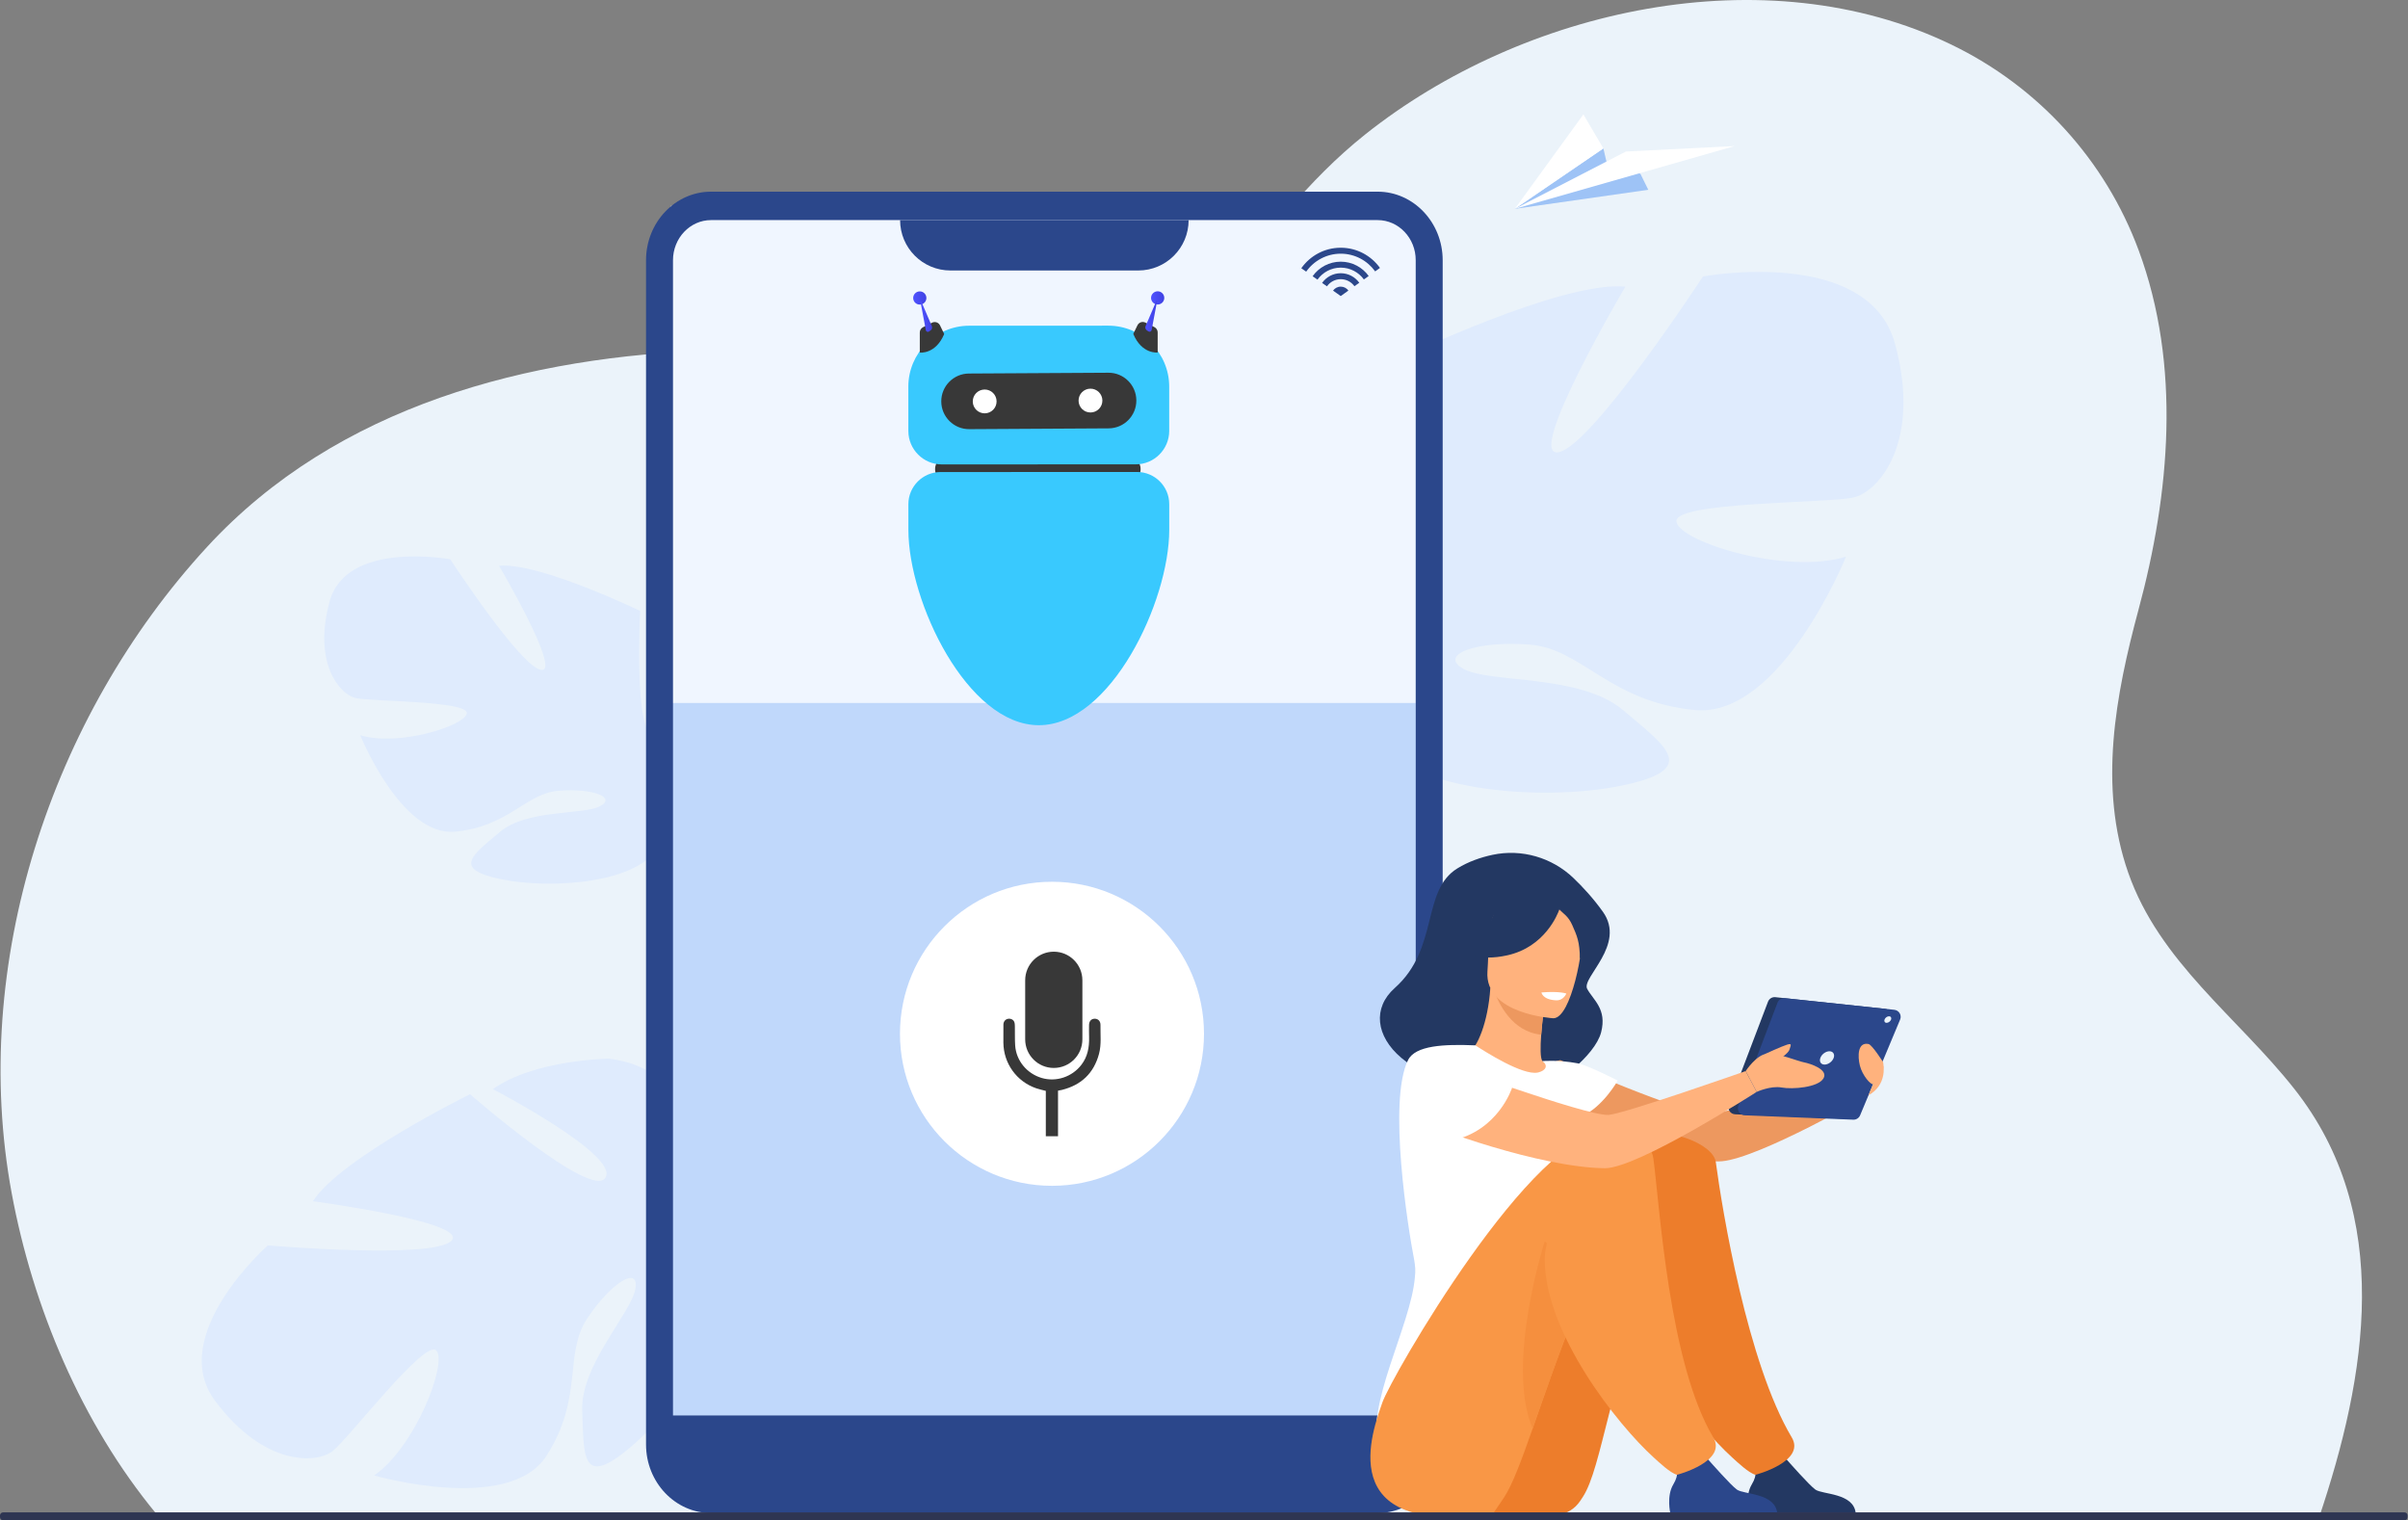 <svg width="792" height="500" viewBox="0 0 792 500" fill="none" xmlns="http://www.w3.org/2000/svg">
<rect x="0" y="0" width="792" height="500" fill="#808080" stroke="none"/>
<path d="M51.388 497.842C26.868 468.163 10.788 429.972 3.831 392.362C-10.059 317.263 16.638 235.829 68.066 179.92C110.852 133.408 173.927 117.026 235.133 115.202C261.584 114.415 288.016 116.156 314.318 118.807C331.274 120.517 348.701 123.749 365.792 123.197C381.967 122.675 392.218 109.75 401.192 97.795C415.699 78.465 429.928 59.416 448.996 44.235C500.78 3.008 580.49 -14.97 641.854 14.694C670.377 28.483 692.402 52.595 703.421 82.339C717.453 120.215 713.696 162.257 703.359 200.534C695.81 228.59 690.101 258.709 699.973 286.996C710.239 316.417 735.934 334.475 754.586 358.089C787.426 399.666 778.471 452.497 762.644 499.401L51.388 497.842Z" fill="#EBF3FA"/>
<path d="M162.102 358.2C162.102 358.2 203.652 379.811 199.159 387.3C194.662 394.792 154.593 359.879 154.593 359.879C154.593 359.879 112.007 380.848 102.925 395.069C102.925 395.069 154.652 401.941 148.453 408.093C142.254 414.245 88.098 409.596 88.098 409.596C88.098 409.596 54.641 439.112 70.742 460.711C86.843 482.309 104.082 481.383 109.371 477.272C114.66 473.16 139.963 439.998 143.556 444.193C147.145 448.391 136.583 475.91 123.06 485.267C123.06 485.267 167.404 498.049 179.733 478.806C192.066 459.563 185.333 445.323 193.173 433.568C201.009 421.814 210.341 416.057 208.978 423.94C207.615 431.824 190.906 449.009 191.492 463.933C192.078 478.858 191.082 489.786 207.522 475.833C223.962 461.881 245.226 430.367 237.125 414.362C236.77 413.664 236.434 412.998 236.113 412.362C236.887 413.55 237.125 414.362 237.125 414.362C241.316 412.698 253.448 414.794 262.49 416.739C263.958 417.159 266.064 417.649 268.994 418.221C270.28 418.529 271.325 418.792 272.053 418.974C291.299 424.62 314.164 447.592 314.164 447.592L317.901 444.789C298.574 416.893 266.804 414.251 266.804 414.251C243.175 410.158 229.026 398.36 229.026 398.36C229.026 398.36 236.199 352.335 200.226 348.193C200.226 348.19 175.961 348.421 162.102 358.2Z" fill="#DFEBFD"/>
<path d="M215.186 204.738C215.186 204.738 221.893 240.66 215.136 241.496C208.383 242.333 210.547 200.929 210.547 200.929C210.547 200.929 177.223 184.831 164.135 186.081C164.135 186.081 184.772 221.176 178.018 220.324C171.265 219.469 148.098 183.948 148.098 183.948C148.098 183.948 113.916 177.565 108.402 197.839C102.888 218.114 111.739 228.263 116.803 229.538C121.867 230.813 154.368 230.433 153.52 234.656C152.669 238.879 130.711 245.611 118.474 241.793C118.474 241.793 131.939 275.189 149.668 273.522C167.397 271.855 172.899 260.879 183.878 260.048C194.853 259.218 202.869 262.187 197.379 265.135C191.887 268.086 173.319 266.074 164.443 273.606C155.568 281.137 148.388 285.774 164.844 289.175C181.303 292.577 210.853 290.503 216.777 277.838C217.036 277.285 217.283 276.757 217.517 276.254C217.159 277.3 216.777 277.838 216.777 277.838C219.812 279.616 224.354 288.077 227.506 294.568C227.953 295.673 228.665 297.201 229.72 299.279C230.149 300.217 230.491 300.986 230.725 301.52C236.508 316.062 233.402 341.152 233.402 341.152L236.918 342.102C244.745 316.818 231.102 296.022 231.102 296.022C222.26 279.532 222.701 265.169 222.701 265.169C222.701 265.169 254.382 247.466 239.641 223.364C239.644 223.361 227.842 208.557 215.186 204.738Z" fill="#DFEBFD"/>
<path d="M623.297 113.115C614.56 80.827 560.123 90.915 560.123 90.915C560.123 90.915 523.16 147.422 512.406 148.765C501.653 150.108 534.586 94.276 534.586 94.276C513.751 92.257 460.658 117.819 460.658 117.819C460.658 117.819 464.02 183.745 453.266 182.399C442.513 181.053 453.266 123.876 453.266 123.876C433.104 129.929 414.286 153.475 414.286 153.475C390.765 191.82 441.168 220.071 441.168 220.071C441.168 220.071 441.84 242.941 427.728 269.176C427.728 269.176 424.543 274.019 421.305 282.252H426.8C427.25 280.776 427.744 279.35 428.293 277.98C428.293 277.967 428.296 277.961 428.305 277.955C428.314 277.933 428.32 277.915 428.33 277.896C428.706 277.047 429.249 275.837 429.921 274.362C429.921 274.359 429.924 274.359 429.924 274.356C429.924 274.353 429.927 274.353 429.927 274.349C431.605 271.059 432.74 268.63 433.458 266.873C433.461 266.867 433.461 266.861 433.464 266.858C438.497 256.529 445.744 243.071 450.58 240.246C450.58 240.246 449.972 239.391 449.405 237.721C449.781 238.527 450.17 239.366 450.58 240.246C459.989 260.428 507.034 263.789 533.244 258.409C559.454 253.029 548.028 245.626 533.916 233.619C519.804 221.608 490.233 224.775 481.496 220.064C472.759 215.357 485.53 210.646 503.003 211.992C520.477 213.338 529.213 230.828 557.44 233.52C585.667 236.212 607.171 183.069 607.171 183.069C587.681 189.122 552.734 178.361 551.39 171.632C550.045 164.906 601.793 165.579 609.858 163.56C617.919 161.55 632.034 145.403 623.297 113.115Z" fill="#DFEBFD"/>
<path d="M542.126 62.417L498.232 68.686L527.36 48.813L528.843 55.184L539.517 57.12L542.126 62.417Z" fill="#9EC3F6"/>
<path d="M498.232 68.686L534.758 49.835L570.559 48.032L498.232 68.686Z" fill="white"/>
<path d="M527.36 48.813L498.232 68.686L520.782 37.627L527.36 48.813Z" fill="white"/>
<path d="M470.073 85.139V475.531C470.073 485.156 462.28 492.953 452.665 492.953H234.324C224.709 492.953 216.916 485.156 216.916 475.531V85.139C216.916 75.514 224.709 67.714 234.324 67.714H452.665C462.28 67.714 470.073 75.514 470.073 85.139Z" fill="#C0D8FB"/>
<path d="M465.639 67.714H220.62V231.199H465.639V67.714Z" fill="#F0F6FF"/>
<path d="M374.383 88.96H312.603C303.459 88.96 296.045 81.54 296.045 72.387H390.943C390.943 81.54 383.53 88.96 374.383 88.96Z" fill="#2B478B"/>
<path d="M453.112 497.626H233.874C222.078 497.626 212.481 487.508 212.481 475.071V85.596C212.481 73.159 222.078 63.04 233.874 63.04H453.112C464.908 63.04 474.505 73.159 474.505 85.596V475.074C474.505 487.511 464.908 497.626 453.112 497.626ZM233.874 72.387C226.966 72.387 221.347 78.314 221.347 85.596V475.074C221.347 482.356 226.966 488.282 233.874 488.282H453.112C460.02 488.282 465.642 482.356 465.642 475.074V85.596C465.642 78.314 460.023 72.387 453.112 72.387H233.874Z" fill="#2B478B"/>
<path d="M451.955 492.808H228.218C221.822 492.808 216.638 487.619 216.638 481.217V465.517H470.348V474.398C470.348 484.566 462.114 492.808 451.955 492.808Z" fill="#2B478B"/>
<path d="M490.877 281.147C500.441 279.103 510.414 281.996 517.488 288.75C520.609 291.728 524.036 295.451 527.181 299.85C534.98 310.749 520.048 321.538 522.031 325.23C524.017 328.922 528.618 331.839 526.604 339.55C524.591 347.261 511.311 357.265 506.982 357.709C463.107 362.219 444.064 338.006 458.731 324.955C473.398 311.904 467.412 292.969 479.322 285.613C483.001 283.345 487.044 281.968 490.877 281.147Z" fill="#233862"/>
<path d="M513.192 348.662C513.192 348.662 554.514 366.683 562.014 366.353C569.514 366.022 615.732 352.261 615.732 352.261L614.554 360.219C614.554 360.219 578.886 380.753 566.418 381.916C554.141 383.065 512.162 370.887 508.11 368.316C504.058 365.744 501.415 351.261 513.192 348.662Z" fill="#ED985F"/>
<path d="M518.213 368.341C514.583 370.859 510.034 372.94 504.32 374.258C482.908 379.209 474.702 361.096 471.618 348.662C474.539 346.989 477.286 346.622 478.872 346.43C480.42 346.248 482.048 346.125 483.396 346.06C485.801 344.217 489.381 336.673 490.174 324.958L491.182 325.23L508.058 329.854C508.058 329.854 507.284 335.225 506.904 340.3C506.611 344.273 506.565 348.066 507.317 348.995C508.634 349.282 509.424 349.468 509.424 349.468C509.424 349.468 509.424 349.474 509.433 349.483C509.664 349.85 514.562 357.91 518.213 368.341Z" fill="#FFB27D"/>
<path d="M508.064 329.854C508.064 329.854 507.287 335.219 506.914 340.3C497.354 339.343 492.916 330.23 491.189 325.233L508.064 329.854Z" fill="#ED985F"/>
<path d="M510.92 334.895C510.92 334.895 488.225 333.641 489.224 319.507C490.221 305.372 487.963 295.692 502.494 295.896C517.026 296.099 519.456 301.69 520.27 306.49C521.084 311.286 516.847 334.854 510.92 334.895Z" fill="#FFB27D"/>
<path d="M520.159 298.581C516.961 294.078 514.244 294.821 512.671 295.994C500.771 288.287 492.065 297.794 492.065 297.794C489.823 307.826 482.101 313.111 482.101 313.111C482.101 313.111 486.122 316.33 495.75 314.194C508.067 311.463 512.295 300.773 512.869 299.131C514.164 300.473 515.835 301.328 517.118 304.242C518.642 307.703 519.598 309.712 519.626 315.395C519.622 315.392 524.958 305.335 520.159 298.581Z" fill="#233862"/>
<path d="M465.157 414.523C463.107 404.037 456.427 362.142 463.107 348.659C465.506 343.816 474.924 343.377 485.255 343.803C488.469 345.881 500.721 353.73 505.751 352.752C505.803 352.743 505.902 352.718 506.031 352.687C508.4 352.094 509.294 350.428 507.32 348.992C507.317 348.989 512.437 348.498 518.793 349.696C522.382 350.372 532.063 355.385 532.063 355.385C532.063 355.385 527.187 364.201 519.998 367.245C521.22 378.191 519.403 383.018 508.061 408.3C498.476 429.67 509.353 448.907 509.353 448.907C509.353 448.907 452.927 494.317 452.612 471.197C452.378 453.787 467.779 427.926 465.157 414.523Z" fill="white"/>
<path d="M512.153 498.284C515.222 497.938 517.985 496.256 519.699 493.684C519.971 493.277 520.264 492.839 520.572 492.369C526.996 482.637 529.494 452.83 543.942 421.076C547.461 413.346 560.092 411.954 563.537 403.215C563.537 403.215 572.015 374.891 547.31 374.054C522.604 373.218 481.148 452.867 480.494 461.22C479.859 469.314 464.161 503.704 512.153 498.284Z" fill="#ED7D2B"/>
<path d="M610.342 497.632H575.179C575.179 497.632 573.865 492.021 576.172 488.199C578.217 484.819 577.434 482.893 575.919 480.099C577.514 480.751 579.574 481.346 581.84 481.217C583.592 481.115 585.445 480.318 587.071 479.377C588.585 481.102 595.064 488.455 597.09 489.912C599.388 491.561 609.636 490.971 610.342 497.632Z" fill="#233862"/>
<path d="M564.342 382.244C566.46 398.131 574.728 448.28 589.312 472.746C594.015 480.633 577.464 485.057 577.374 485.032C575.154 484.452 571.456 480.908 569.754 479.371C557.912 468.69 533.876 438.442 533.876 414.192C533.876 402.37 533.669 379.786 542.258 374.048C547.547 370.517 563.5 375.934 564.342 382.244Z" fill="#ED7D2B"/>
<path d="M491.186 497.632C491.186 497.632 492.487 495.817 494.76 492.369C497.465 488.27 500.456 480.201 504.089 469.86C507.904 459.004 512.428 445.647 518.08 431.75C519.826 427.46 521.679 423.119 523.65 418.782C527.169 411.053 536.849 412.121 540.294 403.382C540.294 403.382 553.733 373.088 529.028 372.251C504.323 371.415 457.38 453.293 454.682 461.223C451.73 469.903 437.322 505.948 491.186 497.632Z" fill="#F99746"/>
<path d="M584.529 497.632H549.367C549.367 497.632 548.053 492.021 550.36 488.199C552.404 484.819 551.621 482.893 550.107 480.099C551.698 480.751 553.761 481.346 556.028 481.217C557.78 481.115 559.633 480.318 561.258 479.377C562.772 481.102 569.252 488.455 571.278 489.912C573.575 491.561 583.823 490.971 584.529 497.632Z" fill="#2B478B"/>
<path d="M504.089 469.86C507.904 459.004 512.428 445.647 518.081 431.75C516.604 421.221 513.418 412.01 508.064 408.296C508.061 408.296 495.069 448.589 504.089 469.86Z" fill="#F58F3E"/>
<path d="M543.816 381.12C545.934 397.008 548.916 448.283 563.5 472.75C568.203 480.636 551.652 485.06 551.562 485.035C549.342 484.455 545.644 480.911 543.942 479.374C532.1 468.693 508.064 438.446 508.064 414.195C508.064 402.373 521.926 380.737 530.515 374.999C535.807 371.464 542.974 374.807 543.816 381.12Z" fill="#F99746"/>
<path d="M619.929 331.786L583.922 327.958C582.873 327.847 581.88 328.459 581.504 329.443L568.619 363.331C568.055 364.815 569.113 366.417 570.698 366.482L606.428 367.924C607.4 367.964 608.291 367.393 608.667 366.498L621.829 334.996C622.427 333.561 621.478 331.95 619.929 331.786Z" fill="#233862"/>
<path d="M623.057 332.113L587.046 328.286C585.997 328.175 585.004 328.786 584.628 329.771L571.744 363.658C571.179 365.142 572.234 366.745 573.822 366.809L609.552 368.251C610.524 368.291 611.415 367.72 611.791 366.825L624.953 335.324C625.558 333.888 624.605 332.277 623.057 332.113Z" fill="#2B478B"/>
<path d="M603.098 347.937C603.539 346.726 602.916 345.748 601.707 345.748C600.498 345.748 599.163 346.73 598.722 347.937C598.281 349.147 598.904 350.128 600.113 350.128C601.322 350.125 602.657 349.147 603.098 347.937Z" fill="#EBF3FA"/>
<path d="M621.981 335.318C622.196 334.725 621.891 334.24 621.296 334.24C620.704 334.24 620.047 334.722 619.831 335.318C619.615 335.913 619.92 336.395 620.516 336.395C621.108 336.392 621.765 335.91 621.981 335.318Z" fill="#EBF3FA"/>
<path d="M471.622 348.662C471.622 348.662 521.528 367.059 529.025 366.683C533.873 366.439 574.158 352.264 574.158 352.264L577.776 359.114C577.776 359.114 538.564 384.34 527.786 384.216C506.504 383.969 470.592 370.893 466.539 368.322C462.487 365.751 459.844 351.261 471.622 348.662Z" fill="#FFB27D"/>
<path d="M574.161 352.261C574.161 352.261 577.779 346.689 581.381 346.526C584.982 346.362 591.203 348.983 593.331 349.394C595.458 349.804 601.515 351.77 599.714 354.718C597.913 357.666 589.565 358.324 585.963 357.666C582.361 357.012 577.779 359.108 577.779 359.108L574.161 352.261Z" fill="#FFB27D"/>
<path d="M580.4 346.699C580.4 346.699 586.127 344.069 587.764 343.578C589.402 343.087 589.075 343.587 588.582 345.14C588.091 346.692 585.143 348.174 585.143 348.662C585.143 349.15 580.4 346.699 580.4 346.699Z" fill="#FFB27D"/>
<path d="M619.35 349.313C619.35 349.313 615.739 343.596 614.558 343.362C610.956 342.649 610.956 347.396 611.72 350.458C612.541 353.743 615.313 356.845 616.081 356.573C616.846 356.302 620.198 352.332 619.35 349.313Z" fill="#FFB27D"/>
<path d="M619.485 350.458C619.485 350.458 620.639 356.873 614.554 360.219L616.355 355.805L619.485 350.458Z" fill="#FFB27D"/>
<path d="M515.166 326.767C515.166 326.767 513.02 325.918 506.984 326.406C506.984 326.406 507.305 328.764 511.758 328.996C514.278 329.128 515.166 326.767 515.166 326.767Z" fill="white"/>
<path d="M497.335 357.734C497.335 357.734 492.872 371.878 477.542 375.098C477.542 375.098 452.226 367.291 464.83 350.029C464.83 350.026 477.292 340.756 497.335 357.734Z" fill="white"/>
<path d="M443.493 95.563L440.974 97.372L438.442 95.582C439.003 94.792 439.931 94.27 440.974 94.27C442.01 94.27 442.932 94.779 443.493 95.563Z" fill="#2B478B"/>
<path d="M440.974 89.859C438.442 89.859 436.2 91.121 434.843 93.047L436.443 94.171C437.449 92.745 439.108 91.819 440.974 91.819C442.827 91.819 444.474 92.733 445.479 94.14L447.074 92.998C445.704 91.094 443.481 89.859 440.974 89.859Z" fill="#2B478B"/>
<path d="M440.974 81.475C435.614 81.475 430.874 84.142 428.003 88.22L429.603 89.343C432.123 85.775 436.283 83.435 440.977 83.435C445.631 83.435 449.763 85.735 452.292 89.257L453.877 88.115C450.993 84.096 446.287 81.475 440.974 81.475Z" fill="#2B478B"/>
<path d="M440.973 86.062C437.162 86.062 433.779 87.951 431.722 90.847L433.322 91.97C435.028 89.584 437.819 88.022 440.973 88.022C444.1 88.022 446.876 89.556 448.584 91.911L450.17 90.775C448.106 87.917 444.751 86.062 440.973 86.062Z" fill="#2B478B"/>
<path d="M790.858 500H0.996C0.447 500 0 499.549 0 499.003V498.401C0 497.852 0.45 497.404 0.996 497.404H790.858C791.407 497.404 791.854 497.855 791.854 498.401V499.003C791.857 499.552 791.407 500 790.858 500Z" fill="#2E3552"/>
<circle cx="346" cy="340" r="50" fill="white"/>
<path d="M340.797 357.92C341.832 358.277 342.916 358.496 343.973 358.778C343.973 362.547 343.973 369.977 343.973 373.701H347.986C347.986 369.955 347.986 362.516 347.986 358.711C348.487 358.613 348.904 358.551 349.311 358.449C355.646 356.85 359.761 352.963 361.464 346.613C362.303 343.486 361.89 340.288 361.953 337.119C361.978 335.857 361.18 335.05 360.076 335.046C358.949 335.042 358.217 335.808 358.192 337.099C358.166 338.446 358.176 339.796 358.209 341.145C358.288 344.433 357.734 347.518 355.663 350.215C352.622 354.176 347.405 355.934 342.642 354.536C337.74 353.096 334.212 348.827 333.889 343.805C333.758 341.773 333.836 339.728 333.797 337.687C333.787 337.182 333.785 336.651 333.627 336.183C333.349 335.361 332.476 334.931 331.591 335.064C330.701 335.199 330.04 335.947 330.024 336.98C329.991 338.959 329.995 340.941 330.016 342.92C330.083 349.737 334.362 355.699 340.797 357.92Z" fill="#383838"/>
<path d="M346.593 351.236C341.396 351.236 337.186 347.026 337.186 341.83V322.406C337.186 317.21 341.396 313 346.593 313C351.789 313 356 317.21 356 322.406V341.83C356 347.024 351.787 351.236 346.593 351.236Z" fill="#383838"/>
<path d="M370.438 158.995L312.266 159.016C309.677 159.017 307.557 156.899 307.556 154.31C307.555 151.721 309.673 149.602 312.263 149.601L370.435 149.58C373.024 149.579 375.144 151.696 375.145 154.285C375.146 156.875 373.028 158.994 370.438 158.995Z" fill="#383838"/>
<path d="M384.556 141.728C384.558 147.77 379.617 152.715 373.575 152.717L309.753 152.741C303.711 152.743 298.765 147.802 298.764 141.761L298.759 127.15C298.755 116.141 307.76 107.131 318.77 107.126L364.526 107.109C375.536 107.106 384.547 116.11 384.552 127.118L384.556 141.728Z" fill="#39C9FE"/>
<path d="M309.323 155.251L374.005 155.228C379.811 155.225 384.562 159.973 384.564 165.778L384.567 174.263C384.576 197.853 365.286 238.502 341.694 238.511C318.101 238.52 298.783 197.885 298.774 174.295L298.77 165.81C298.769 160.004 303.517 155.253 309.323 155.251Z" fill="#39C9FE"/>
<path d="M364.652 140.881L318.788 141.145C313.736 141.175 309.615 137.102 309.587 132.05C309.557 126.998 313.63 122.878 318.683 122.849L364.547 122.585C369.6 122.555 373.72 126.628 373.749 131.68C373.778 136.732 369.705 140.852 364.652 140.881Z" fill="#383838"/>
<path d="M327.782 131.992C327.799 134.154 326.06 135.921 323.896 135.939C321.733 135.956 319.966 134.217 319.949 132.054C319.932 129.891 321.671 128.124 323.834 128.107C325.997 128.09 327.764 129.829 327.782 131.992Z" fill="white"/>
<path d="M362.579 131.714C362.596 133.876 360.857 135.644 358.694 135.661C356.531 135.678 354.763 133.939 354.746 131.776C354.729 129.614 356.468 127.846 358.632 127.829C360.794 127.813 362.562 129.551 362.579 131.714Z" fill="white"/>
<path d="M304.694 98.006C304.694 99.206 303.721 100.18 302.521 100.18C301.321 100.18 300.347 99.208 300.347 98.008C300.347 96.808 301.319 95.834 302.519 95.834C303.719 95.834 304.693 96.806 304.694 98.006Z" fill="url(#paint0_linear)"/>
<path d="M302.526 115.963C302.526 115.963 307.717 116.625 310.553 109.85L309.172 107.007C308.702 106.04 307.533 105.642 306.57 106.124L303.591 107.615C302.937 107.943 302.524 108.611 302.524 109.343L302.526 115.963Z" fill="#383838"/>
<path d="M302.951 99.011C302.894 98.879 302.695 98.939 302.722 99.081L304.514 108.617C304.554 108.835 304.701 109.016 304.905 109.102C305.109 109.187 305.341 109.165 305.525 109.043L306.078 108.674C306.537 108.367 306.712 107.777 306.494 107.269L302.951 99.011Z" fill="url(#paint1_linear)"/>
<path d="M378.586 97.979C378.587 99.178 379.56 100.152 380.761 100.151C381.961 100.15 382.934 99.177 382.933 97.977C382.933 96.777 381.959 95.804 380.759 95.805C379.559 95.806 378.586 96.779 378.586 97.979Z" fill="url(#paint2_linear)"/>
<path d="M380.766 115.934C380.766 115.934 375.576 116.6 372.736 109.826L374.115 106.982C374.584 106.014 375.754 105.616 376.716 106.097L379.695 107.585C380.35 107.912 380.763 108.581 380.764 109.312L380.766 115.934Z" fill="#383838"/>
<path d="M380.558 99.052L378.781 108.549C378.739 108.775 378.586 108.965 378.374 109.055C378.162 109.145 377.919 109.121 377.727 108.994L377.21 108.649C376.751 108.343 376.574 107.752 376.792 107.245L380.33 98.983C380.386 98.85 380.585 98.911 380.558 99.052Z" fill="url(#paint3_linear)"/>
<defs>
<linearGradient id="paint0_linear" x1="300.349" y1="98.11" x2="304.691" y2="97.903" gradientUnits="userSpaceOnUse">
<stop stop-color="#4F52FF"/>
<stop offset="1" stop-color="#4042E2"/>
</linearGradient>
<linearGradient id="paint1_linear" x1="302.959" y1="104.096" x2="306.408" y2="103.932" gradientUnits="userSpaceOnUse">
<stop stop-color="#4F52FF"/>
<stop offset="1" stop-color="#4042E2"/>
</linearGradient>
<linearGradient id="paint2_linear" x1="378.589" y1="98.082" x2="382.931" y2="97.874" gradientUnits="userSpaceOnUse">
<stop stop-color="#4F52FF"/>
<stop offset="1" stop-color="#4042E2"/>
</linearGradient>
<linearGradient id="paint3_linear" x1="376.528" y1="104.14" x2="380.795" y2="103.937" gradientUnits="userSpaceOnUse">
<stop stop-color="#4F52FF"/>
<stop offset="1" stop-color="#4042E2"/>
</linearGradient>
</defs>
</svg>
